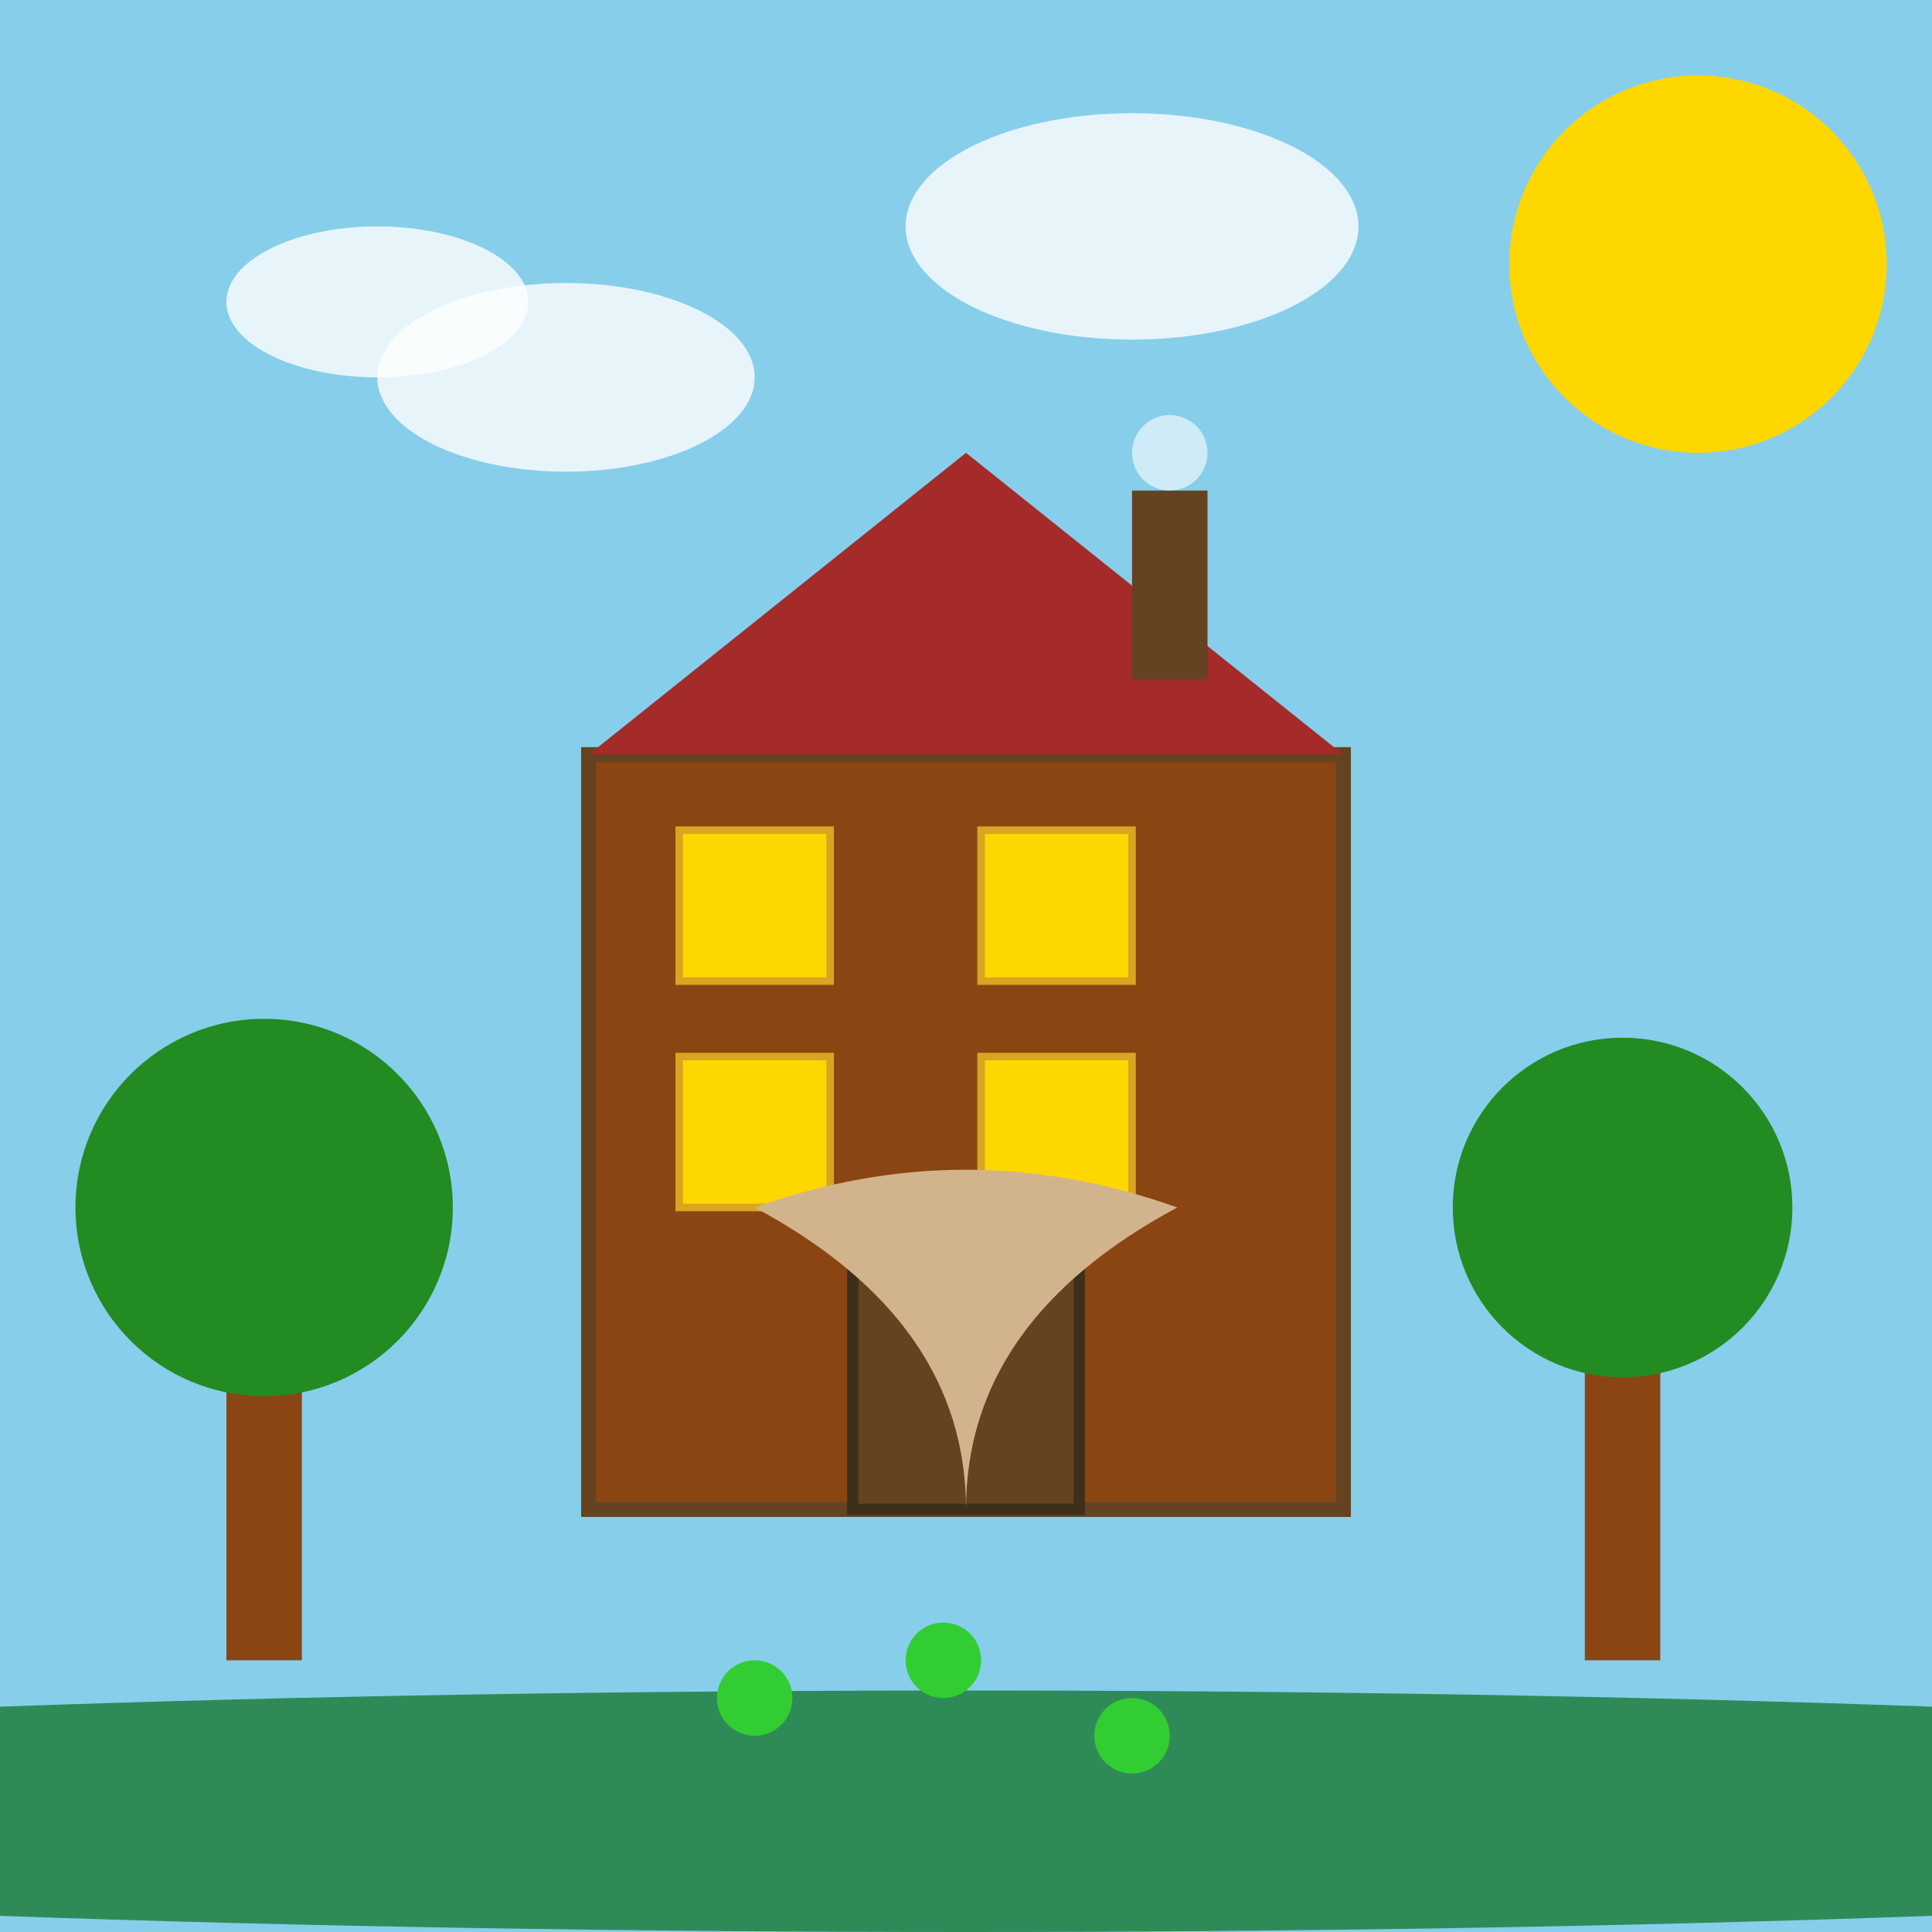 <!--

Generated by DrawGPT.
Free, open source, AI generated images in SVG, PNG, and HTML Canvas format.
https://drawgpt.ai

Created: 2025-01-06T15:40:06+00:00
-->
<svg viewBox="0 0 512 512"   xmlns="http://www.w3.org/2000/svg">
  <title>Shrek's Swamp Hotel</title>
  <desc>Where every ogre gets a cozy swamp stay with a side of fairy tale fun!</desc>
  
  <!-- Background Sky -->
  <rect id="background-sky" class="sky" x="0" y="0" width="512" height="512" fill="#87CEEB">
    <animate attributeName="fill" values="#87CEEB;#ADD8E6;#87CEEB" dur="5s" repeatCount="indefinite" />
  </rect>
  
  <!-- Sun -->
  <circle id="sun" class="sun" cx="450" cy="70" r="50" fill="#FFD700">
    <animateTransform attributeName="transform" type="rotate" from="0 450 70" to="360 450 70" dur="20s" repeatCount="indefinite" />
  </circle>
  
  <!-- Swamp Ground -->
  <ellipse id="swamp-ground" class="ground" cx="256" cy="480" rx="512" ry="32" fill="#2E8B57">
    <animate attributeName="ry" values="32;40;32" dur="5s" repeatCount="indefinite" />
  </ellipse>
  
  <!-- Hotel Building -->
  <g id="hotel-building" class="hotel">
    <!-- Main Structure -->
    <rect x="156" y="200" width="200" height="200" fill="#8B4513" stroke="#654321" stroke-width="4">
      <animateTransform attributeName="transform" type="scale" values="1;1.02;1" dur="5s" repeatCount="indefinite" />
    </rect>
    <!-- Roof -->
    <polygon points="156,200 356,200 256,120" fill="#A52A2A">
      <animateTransform attributeName="transform" type="translate" values="0,0;0,-3;0,0" dur="5s" repeatCount="indefinite" />
    </polygon>
    <!-- Chimney -->
    <rect x="300" y="130" width="20" height="50" fill="#654321">
      <animate attributeName="height" values="50;55;50" dur="5s" repeatCount="indefinite" />
    </rect>
    <!-- Smoke from Chimney -->
    <circle cx="310" cy="120" r="10" fill="#FFFFFF" opacity="0.6">
      <animate attributeName="cy" values="120;110;120" dur="5s" repeatCount="indefinite" />
      <animate attributeName="r" values="10;15;10" dur="5s" repeatCount="indefinite" />
    </circle>
    
    <!-- Windows -->
    <g id="hotel-windows" class="windows">
      <rect x="180" y="220" width="40" height="40" fill="#FFD700" stroke="#DAA520" stroke-width="2">
        <animate attributeName="fill" values="#FFD700;#FFFACD;#FFD700" dur="5s" repeatCount="indefinite" />
      </rect>
      <rect x="260" y="220" width="40" height="40" fill="#FFD700" stroke="#DAA520" stroke-width="2">
        <animate attributeName="fill" values="#FFD700;#FFFACD;#FFD700" dur="5s" repeatCount="indefinite" />
      </rect>
      <rect x="180" y="280" width="40" height="40" fill="#FFD700" stroke="#DAA520" stroke-width="2">
        <animate attributeName="fill" values="#FFD700;#FFFACD;#FFD700" dur="5s" repeatCount="indefinite" />
      </rect>
      <rect x="260" y="280" width="40" height="40" fill="#FFD700" stroke="#DAA520" stroke-width="2">
        <animate attributeName="fill" values="#FFD700;#FFFACD;#FFD700" dur="5s" repeatCount="indefinite" />
      </rect>
    </g>
    
    <!-- Door -->
    <rect id="hotel-door" class="door" x="226" y="320" width="60" height="80" fill="#654321" stroke="#3E2F1B" stroke-width="3">
      <animate attributeName="y" values="320;310;320" dur="5s" repeatCount="indefinite" />
    </rect>
    <circle cx="256" cy="360" r="5" fill="#FFD700" />
  </g>
  
  <!-- Trees -->
  <g id="trees" class="tree">
    <!-- Left Tree -->
    <rect x="60" y="340" width="20" height="100" fill="#8B4513">
      <animate attributeName="height" values="100;110;100" dur="5s" repeatCount="indefinite" />
    </rect>
    <circle cx="70" cy="320" r="50" fill="#228B22">
      <animate attributeName="r" values="50;55;50" dur="5s" repeatCount="indefinite" />
    </circle>
    <!-- Right Tree -->
    <rect x="420" y="360" width="20" height="80" fill="#8B4513">
      <animate attributeName="height" values="80;90;80" dur="5s" repeatCount="indefinite" />
    </rect>
    <circle cx="430" cy="320" r="45" fill="#228B22">
      <animate attributeName="r" values="45;50;45" dur="5s" repeatCount="indefinite" />
    </circle>
  </g>
  
  <!-- Clouds -->
  <g id="clouds" class="cloud">
    <ellipse cx="100" cy="80" rx="40" ry="20" fill="#FFFFFF" opacity="0.8">
      <animate attributeName="cx" from="-50" to="562" dur="15s" repeatCount="indefinite" />
    </ellipse>
    <ellipse cx="150" cy="100" rx="50" ry="25" fill="#FFFFFF" opacity="0.8">
      <animate attributeName="cx" from="-50" to="562" dur="20s" repeatCount="indefinite" />
    </ellipse>
    <ellipse cx="300" cy="60" rx="60" ry="30" fill="#FFFFFF" opacity="0.8">
      <animate attributeName="cx" from="-60" to="572" dur="18s" repeatCount="indefinite" />
    </ellipse>
  </g>
  
  <!-- Animated Frogs on Ground -->
  <g id="frogs" class="frog">
    <circle cx="200" cy="450" r="10" fill="#32CD32">
      <animateTransform attributeName="transform" type="translate" values="0,0;0,-10;0,0" dur="3s" repeatCount="indefinite" />
    </circle>
    <circle cx="300" cy="460" r="10" fill="#32CD32">
      <animateTransform attributeName="transform" type="translate" values="0,0;0,-12;0,0" dur="4s" repeatCount="indefinite" />
    </circle>
    <circle cx="250" cy="440" r="10" fill="#32CD32">
      <animateTransform attributeName="transform" type="translate" values="0,0;0,-8;0,0" dur="2.5s" repeatCount="indefinite" />
    </circle>
  </g>
  
  <!-- Path to Hotel -->
  <path id="hotel-path" class="path" d="M256 400 Q256 350 200 320 Q256 300 312 320 Q256 350 256 400 Z" fill="#D2B48C">
    <animate attributeName="d" values="M256 400 Q256 350 200 320 Q256 300 312 320 Q256 350 256 400 Z; M256 400 Q256 345 195 315 Q256 295 317 315 Q256 345 256 400 Z; M256 400 Q256 350 200 320 Q256 300 312 320 Q256 350 256 400 Z" dur="5s" repeatCount="indefinite" />
  </path>
  
</svg>